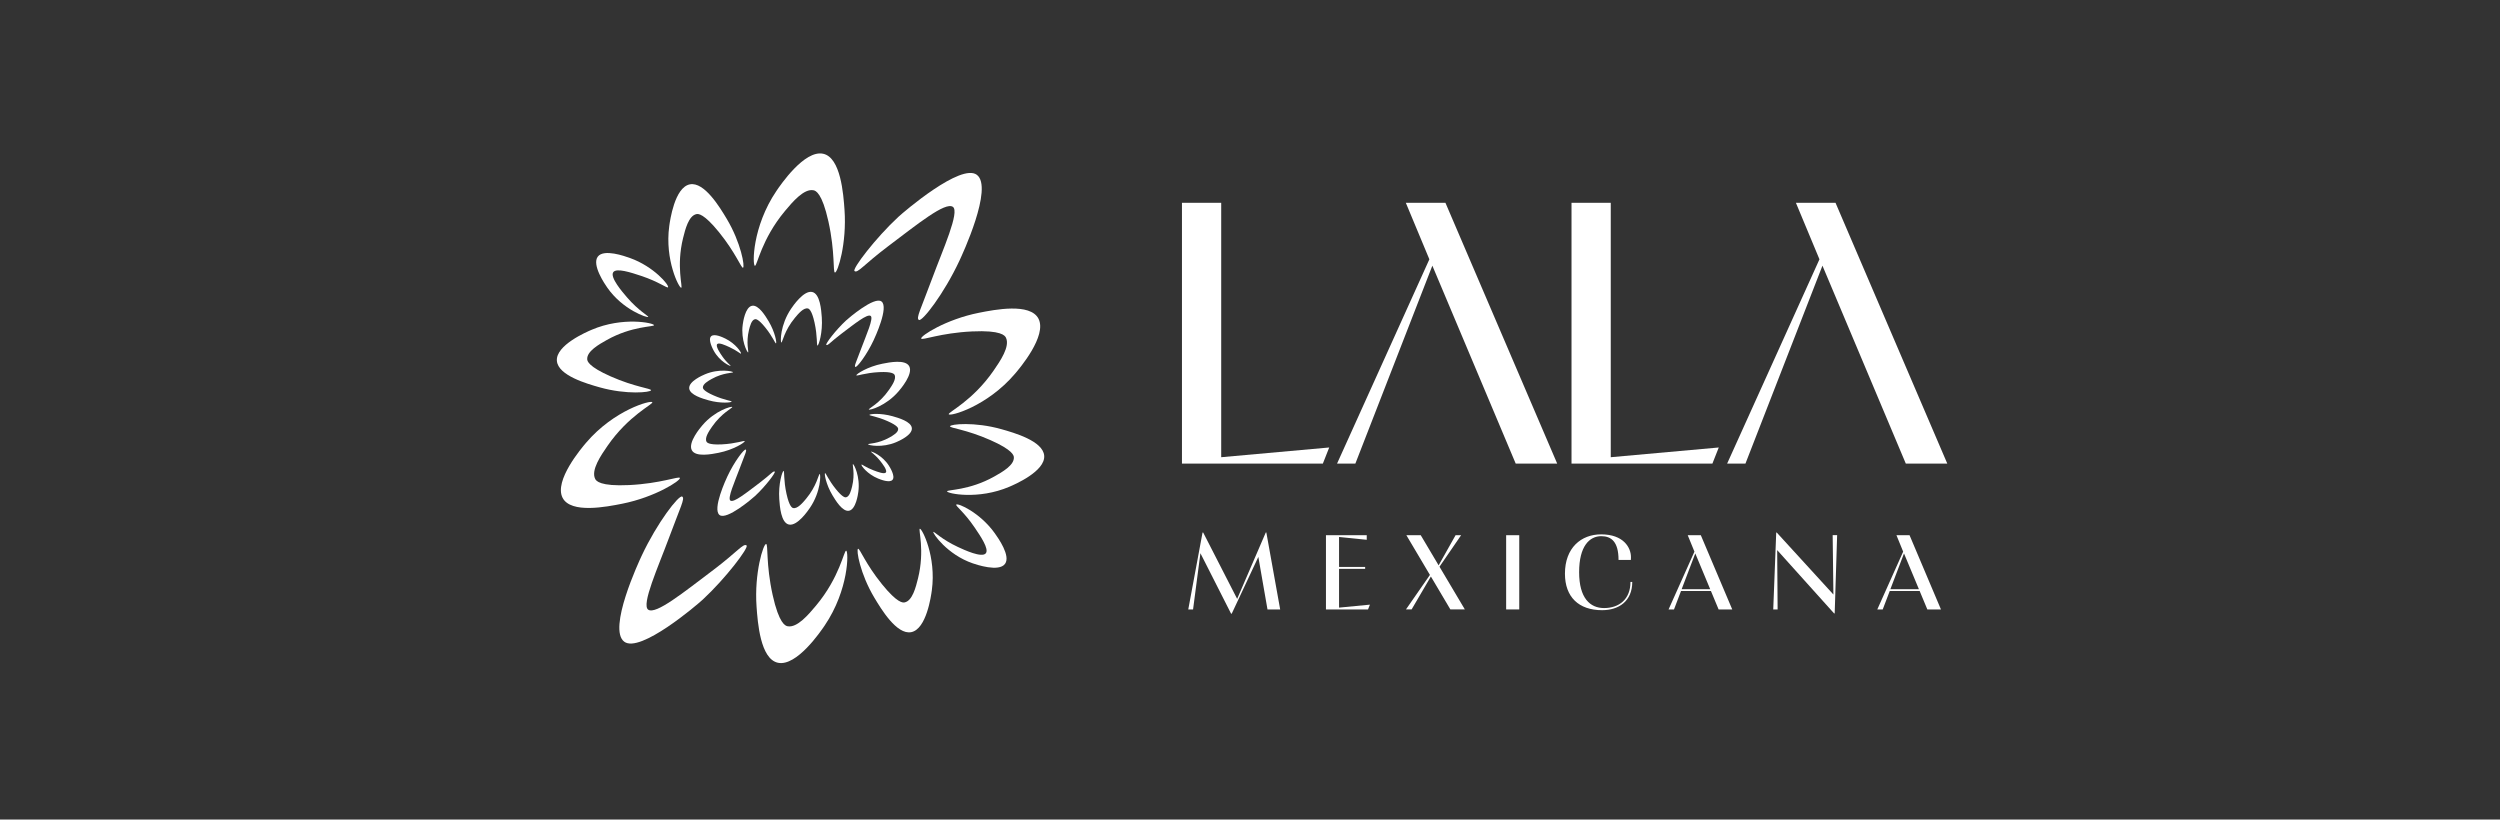 <svg width="363" height="119" viewBox="0 0 363 119" fill="none" xmlns="http://www.w3.org/2000/svg">
<rect x="0" y="0" width="363" height="119" fill="#333333" stroke="none"/>
<path d="M138.848 73.272C139.054 72.997 142.291 74.41 144.441 77.427C144.939 78.127 146.775 80.704 145.931 81.87C145.043 83.095 141.761 81.974 141.253 81.801C137.527 80.529 135.381 77.392 135.522 77.234C135.616 77.13 136.722 78.32 139.085 79.419C140.015 79.852 142.568 81.04 143.137 80.341C143.643 79.719 142.376 77.856 141.512 76.585C139.967 74.313 138.711 73.454 138.849 73.272H138.848Z" fill="white"/>
<path d="M137.512 71.346C137.525 71.658 142.022 72.619 146.57 70.672C147.295 70.362 151.795 68.437 151.617 66.166C151.45 64.023 147.218 62.829 145.405 62.317C141.498 61.214 137.974 61.58 137.944 61.897C137.919 62.158 140.286 62.347 143.803 63.902C147.047 65.336 147.193 66.13 147.212 66.381C147.297 67.544 145.509 68.549 144.378 69.184C140.697 71.253 137.501 71.081 137.512 71.346H137.512Z" fill="white"/>
<path d="M137.757 60.151C137.919 60.501 143.312 59.048 147.385 54.261C148.034 53.498 152.062 48.762 150.791 46.279C149.592 43.936 144.379 44.971 142.145 45.415C137.333 46.371 133.637 48.779 133.755 49.157C133.851 49.469 136.539 48.345 141.138 48.124C145.38 47.92 145.916 48.741 146.055 49.016C146.701 50.29 145.213 52.446 144.273 53.808C141.211 58.245 137.621 59.856 137.758 60.152L137.757 60.151Z" fill="white"/>
<path d="M124.075 39.358C123.699 39.069 127.12 34.568 130.433 31.5C131.278 30.716 139.527 23.662 141.835 25.382C144.286 27.208 139.678 37.067 139.307 37.86C137.06 42.667 133.889 46.749 133.421 46.456C132.978 46.179 133.666 44.986 135.394 40.316C136.883 36.289 139.402 30.726 138.349 30.029C137.238 29.292 133.274 32.499 128.908 35.793C125.396 38.441 124.543 39.718 124.074 39.358H124.075Z" fill="white"/>
<path d="M96.999 41.712C97.204 41.438 94.959 38.705 91.475 37.464C90.668 37.176 87.692 36.116 86.809 37.251C85.88 38.445 87.858 41.301 88.164 41.744C90.41 44.986 94.007 46.191 94.12 46.012C94.194 45.892 92.749 45.154 91.044 43.178C90.372 42.4 88.532 40.266 89.044 39.525C89.5 38.865 91.634 39.573 93.09 40.056C95.692 40.92 96.862 41.893 96.998 41.711L96.999 41.712Z" fill="white"/>
<path d="M98.915 41.784C98.612 41.855 96.503 37.755 97.174 32.84C97.281 32.056 97.946 27.193 100.176 26.766C102.28 26.363 104.544 30.144 105.515 31.764C107.605 35.255 108.182 38.761 107.886 38.874C107.641 38.967 106.835 36.726 104.413 33.732C102.179 30.97 101.377 31.039 101.131 31.087C99.991 31.31 99.496 33.306 99.183 34.568C98.164 38.677 99.172 41.724 98.915 41.784V41.784Z" fill="white"/>
<path d="M109.613 38.596C109.235 38.531 109.209 32.929 112.737 27.725C113.299 26.895 116.79 21.748 119.512 22.323C122.081 22.866 122.46 28.184 122.623 30.464C122.973 35.373 121.632 39.586 121.238 39.572C120.913 39.56 121.285 36.662 120.285 32.153C119.362 27.993 118.432 27.691 118.13 27.629C116.735 27.34 115.055 29.349 113.993 30.618C110.536 34.751 109.933 38.651 109.613 38.596Z" fill="white"/>
<path d="M126.039 64.507C126.044 64.648 128.073 65.081 130.125 64.204C130.453 64.063 132.482 63.195 132.402 62.171C132.326 61.204 130.418 60.665 129.6 60.435C127.838 59.937 126.248 60.102 126.235 60.245C126.224 60.363 127.292 60.448 128.878 61.15C130.342 61.797 130.407 62.155 130.415 62.268C130.454 62.793 129.647 63.246 129.137 63.533C127.476 64.466 126.035 64.388 126.04 64.508L126.039 64.507Z" fill="white"/>
<path d="M126.15 59.457C126.223 59.614 128.656 58.959 130.493 56.8C130.786 56.456 132.603 54.319 132.03 53.199C131.489 52.143 129.137 52.609 128.13 52.81C125.959 53.241 124.292 54.328 124.345 54.498C124.389 54.639 125.601 54.132 127.675 54.032C129.589 53.94 129.831 54.31 129.893 54.434C130.184 55.01 129.513 55.982 129.089 56.596C127.708 58.597 126.089 59.324 126.15 59.458V59.457Z" fill="white"/>
<path d="M119.98 50.078C119.81 49.947 121.353 47.917 122.847 46.533C123.229 46.18 126.95 42.997 127.991 43.773C129.097 44.597 127.018 49.044 126.851 49.402C125.837 51.57 124.407 53.411 124.195 53.279C123.996 53.154 124.306 52.616 125.085 50.51C125.757 48.694 126.893 46.184 126.418 45.87C125.917 45.538 124.129 46.984 122.159 48.47C120.575 49.664 120.19 50.24 119.979 50.078L119.98 50.078Z" fill="white"/>
<path d="M107.594 51.341C107.699 51.228 106.827 49.892 105.326 49.163C104.979 48.994 103.697 48.371 103.245 48.836C102.769 49.325 103.516 50.705 103.631 50.918C104.478 52.483 106.032 53.202 106.091 53.127C106.13 53.077 105.519 52.675 104.851 51.704C104.589 51.322 103.868 50.273 104.135 49.967C104.372 49.693 105.294 50.117 105.922 50.406C107.047 50.922 107.523 51.417 107.593 51.342L107.594 51.341Z" fill="white"/>
<path d="M108.63 51.173C108.493 51.205 107.541 49.355 107.844 47.138C107.893 46.784 108.193 44.591 109.198 44.398C110.148 44.217 111.169 45.922 111.607 46.653C112.549 48.228 112.81 49.809 112.676 49.86C112.566 49.902 112.202 48.891 111.11 47.541C110.103 46.295 109.741 46.326 109.629 46.347C109.115 46.449 108.892 47.349 108.751 47.918C108.291 49.772 108.746 51.146 108.63 51.173V51.173Z" fill="white"/>
<path d="M113.454 49.734C113.284 49.706 113.272 47.178 114.864 44.831C115.118 44.456 116.692 42.134 117.92 42.394C119.079 42.639 119.25 45.038 119.323 46.066C119.481 48.28 118.876 50.18 118.698 50.174C118.551 50.169 118.719 48.862 118.269 46.828C117.852 44.952 117.433 44.816 117.297 44.787C116.668 44.657 115.91 45.563 115.431 46.136C113.871 48 113.6 49.759 113.455 49.735L113.454 49.734Z" fill="white"/>
<path d="M94.964 47.212C94.951 46.899 90.454 45.939 85.906 47.885C85.18 48.195 80.681 50.12 80.859 52.392C81.026 54.534 85.258 55.729 87.072 56.241C90.978 57.343 94.502 56.977 94.532 56.661C94.557 56.399 92.19 56.21 88.673 54.655C85.429 53.222 85.283 52.428 85.264 52.177C85.179 51.014 86.967 50.009 88.098 49.373C91.779 47.304 94.975 47.477 94.964 47.212H94.964Z" fill="white"/>
<path d="M94.72 58.406C94.558 58.056 89.165 59.509 85.093 64.296C84.443 65.059 80.415 69.795 81.686 72.278C82.885 74.621 88.098 73.586 90.332 73.142C95.145 72.186 98.84 69.778 98.722 69.4C98.626 69.088 95.938 70.212 91.339 70.433C87.098 70.637 86.561 69.816 86.422 69.541C85.776 68.267 87.264 66.111 88.204 64.749C91.266 60.312 94.856 58.701 94.719 58.405L94.72 58.406Z" fill="white"/>
<path d="M108.4 79.199C108.777 79.488 105.356 83.99 102.043 87.058C101.197 87.841 92.949 94.895 90.641 93.176C88.189 91.349 92.798 81.49 93.169 80.697C95.416 75.891 98.587 71.808 99.055 72.102C99.497 72.379 98.809 73.572 97.082 78.241C95.592 82.268 93.074 87.832 94.127 88.529C95.238 89.265 99.201 86.059 103.568 82.765C107.08 80.116 107.933 78.839 108.402 79.199H108.4Z" fill="white"/>
<path d="M133.56 76.773C133.864 76.702 135.973 80.802 135.302 85.718C135.194 86.502 134.53 91.365 132.3 91.791C130.196 92.194 127.932 88.414 126.961 86.793C124.871 83.303 124.294 79.796 124.59 79.684C124.835 79.591 125.641 81.832 128.063 84.826C130.297 87.588 131.098 87.519 131.345 87.471C132.485 87.247 132.98 85.251 133.293 83.989C134.312 79.881 133.304 76.833 133.56 76.774V76.773Z" fill="white"/>
<path d="M122.863 79.961C123.241 80.026 123.267 85.628 119.739 90.832C119.176 91.662 115.686 96.808 112.963 96.234C110.395 95.691 110.015 90.373 109.853 88.093C109.502 83.183 110.844 78.971 111.237 78.985C111.563 78.997 111.191 81.895 112.191 86.404C113.114 90.563 114.044 90.866 114.345 90.928C115.74 91.216 117.421 89.208 118.482 87.939C121.94 83.806 122.543 79.906 122.863 79.961Z" fill="white"/>
<path d="M106.436 54.05C106.431 53.909 104.402 53.476 102.35 54.354C102.022 54.494 99.993 55.362 100.073 56.387C100.148 57.353 102.057 57.892 102.875 58.123C104.637 58.62 106.227 58.455 106.24 58.312C106.251 58.194 105.183 58.109 103.597 57.407C102.133 56.76 102.068 56.402 102.06 56.289C102.021 55.764 102.828 55.311 103.338 55.024C104.998 54.091 106.44 54.169 106.435 54.05L106.436 54.05Z" fill="white"/>
<path d="M106.325 59.099C106.252 58.942 103.819 59.597 101.982 61.757C101.689 62.101 99.872 64.237 100.445 65.357C100.986 66.414 103.338 65.947 104.345 65.746C106.516 65.315 108.183 64.229 108.13 64.058C108.086 63.917 106.874 64.425 104.8 64.524C102.886 64.616 102.644 64.246 102.582 64.122C102.291 63.547 102.962 62.575 103.386 61.96C104.767 59.959 106.386 59.233 106.325 59.099V59.099Z" fill="white"/>
<path d="M112.496 68.48C112.666 68.61 111.122 70.641 109.628 72.024C109.247 72.378 105.526 75.56 104.485 74.784C103.379 73.96 105.458 69.513 105.625 69.156C106.638 66.988 108.069 65.146 108.28 65.278C108.48 65.404 108.169 65.941 107.39 68.048C106.719 69.864 105.582 72.374 106.057 72.688C106.559 73.02 108.346 71.573 110.316 70.088C111.901 68.893 112.285 68.317 112.496 68.479L112.496 68.48Z" fill="white"/>
<path d="M125.087 67.463C124.989 67.583 125.949 68.858 127.496 69.483C127.855 69.628 129.175 70.163 129.595 69.668C130.037 69.148 129.199 67.823 129.069 67.618C128.119 66.114 126.52 65.501 126.466 65.58C126.43 65.632 127.068 65.993 127.798 66.916C128.087 67.279 128.876 68.276 128.63 68.601C128.412 68.889 127.464 68.529 126.817 68.284C125.661 67.846 125.152 67.384 125.087 67.463Z" fill="white"/>
<path d="M123.845 67.385C123.982 67.353 124.933 69.202 124.63 71.419C124.582 71.773 124.282 73.966 123.276 74.159C122.327 74.341 121.306 72.635 120.868 71.904C119.925 70.33 119.664 68.749 119.798 68.697C119.909 68.656 120.272 69.666 121.365 71.017C122.372 72.263 122.734 72.232 122.845 72.21C123.359 72.109 123.583 71.209 123.724 70.639C124.183 68.786 123.728 67.411 123.845 67.384V67.385Z" fill="white"/>
<path d="M119.02 68.823C119.19 68.852 119.202 71.38 117.61 73.727C117.356 74.101 115.782 76.423 114.554 76.164C113.395 75.919 113.224 73.52 113.151 72.492C112.993 70.277 113.598 68.377 113.776 68.383C113.923 68.389 113.755 69.696 114.206 71.729C114.622 73.606 115.041 73.742 115.177 73.77C115.806 73.901 116.564 72.995 117.043 72.422C118.603 70.557 118.875 68.798 119.019 68.823L119.02 68.823Z" fill="white"/>
<path d="M266.518 29.449H260.766L264.185 37.651L250.781 67.311H253.44L264.62 38.575L276.721 67.311H282.744L266.518 29.449Z" fill="white"/>
<path d="M249.565 64.975L248.642 67.311H228.184V29.449H233.882V66.387L249.565 64.975Z" fill="white"/>
<path d="M209.878 29.449H204.126L207.544 37.651L194.141 67.311H196.8L207.978 38.575L220.079 67.311H226.103L209.878 29.449Z" fill="white"/>
<path d="M193.002 64.975L192.08 67.311H171.621V29.449H177.319V66.387L193.001 64.975H193.002Z" fill="white"/>
<path d="M174.61 77.325H174.702L179.636 86.958L183.794 77.311H183.871L185.881 88.49H184.04L182.711 80.867L178.845 89.108H178.754L174.301 80.326L173.233 88.49H172.537L174.61 77.325Z" fill="white"/>
<path d="M198.915 87.794L198.637 88.49H192.529V77.712H198.451V78.376L194.431 77.975V82.319H198.219V82.597H194.431V88.226L198.915 87.794Z" fill="white"/>
<path d="M204.145 88.49L207.624 83.479L204.205 77.712H206.292L208.889 82.087L211.349 77.712H212.154L209.015 82.287L212.695 88.487H210.593L207.764 83.708L204.966 88.487H204.147L204.145 88.49Z" fill="white"/>
<path d="M218.693 88.49V77.712H220.595V88.49H218.693Z" fill="white"/>
<path d="M237.004 84.501C237.004 87.299 235.039 88.599 232.628 88.599C229.241 88.599 227.23 86.697 227.23 83.296C227.23 79.539 229.581 77.589 232.488 77.589C235.721 77.589 236.817 79.49 236.817 80.913C236.817 81.053 236.817 81.191 236.803 81.3H235.011C235.011 78.657 233.96 77.852 232.505 77.852C230.79 77.852 229.289 79.307 229.289 83.078C229.289 86.849 230.881 88.29 232.909 88.29C235.119 88.29 236.743 86.99 236.743 84.501H237.006H237.004Z" fill="white"/>
<path d="M246.031 80.094L245.058 77.712H246.959L251.521 88.49H249.542L248.428 85.815H244.084L243.065 88.49H242.277L246.034 80.094H246.031ZM246.155 80.358L244.176 85.552H248.319L246.155 80.358Z" fill="white"/>
<path d="M257.475 88.49L257.907 77.325H257.984L266.211 86.325L266.102 77.697H266.752L266.397 89.062H266.306L258.047 79.876L258.11 88.49H257.477H257.475Z" fill="white"/>
<path d="M276.338 80.094L275.364 77.712H277.266L281.827 88.49H279.849L278.735 85.815H274.391L273.371 88.49H272.584L276.341 80.094H276.338ZM276.461 80.358L274.482 85.552H278.626L276.461 80.358Z" fill="white"/>
</svg>
